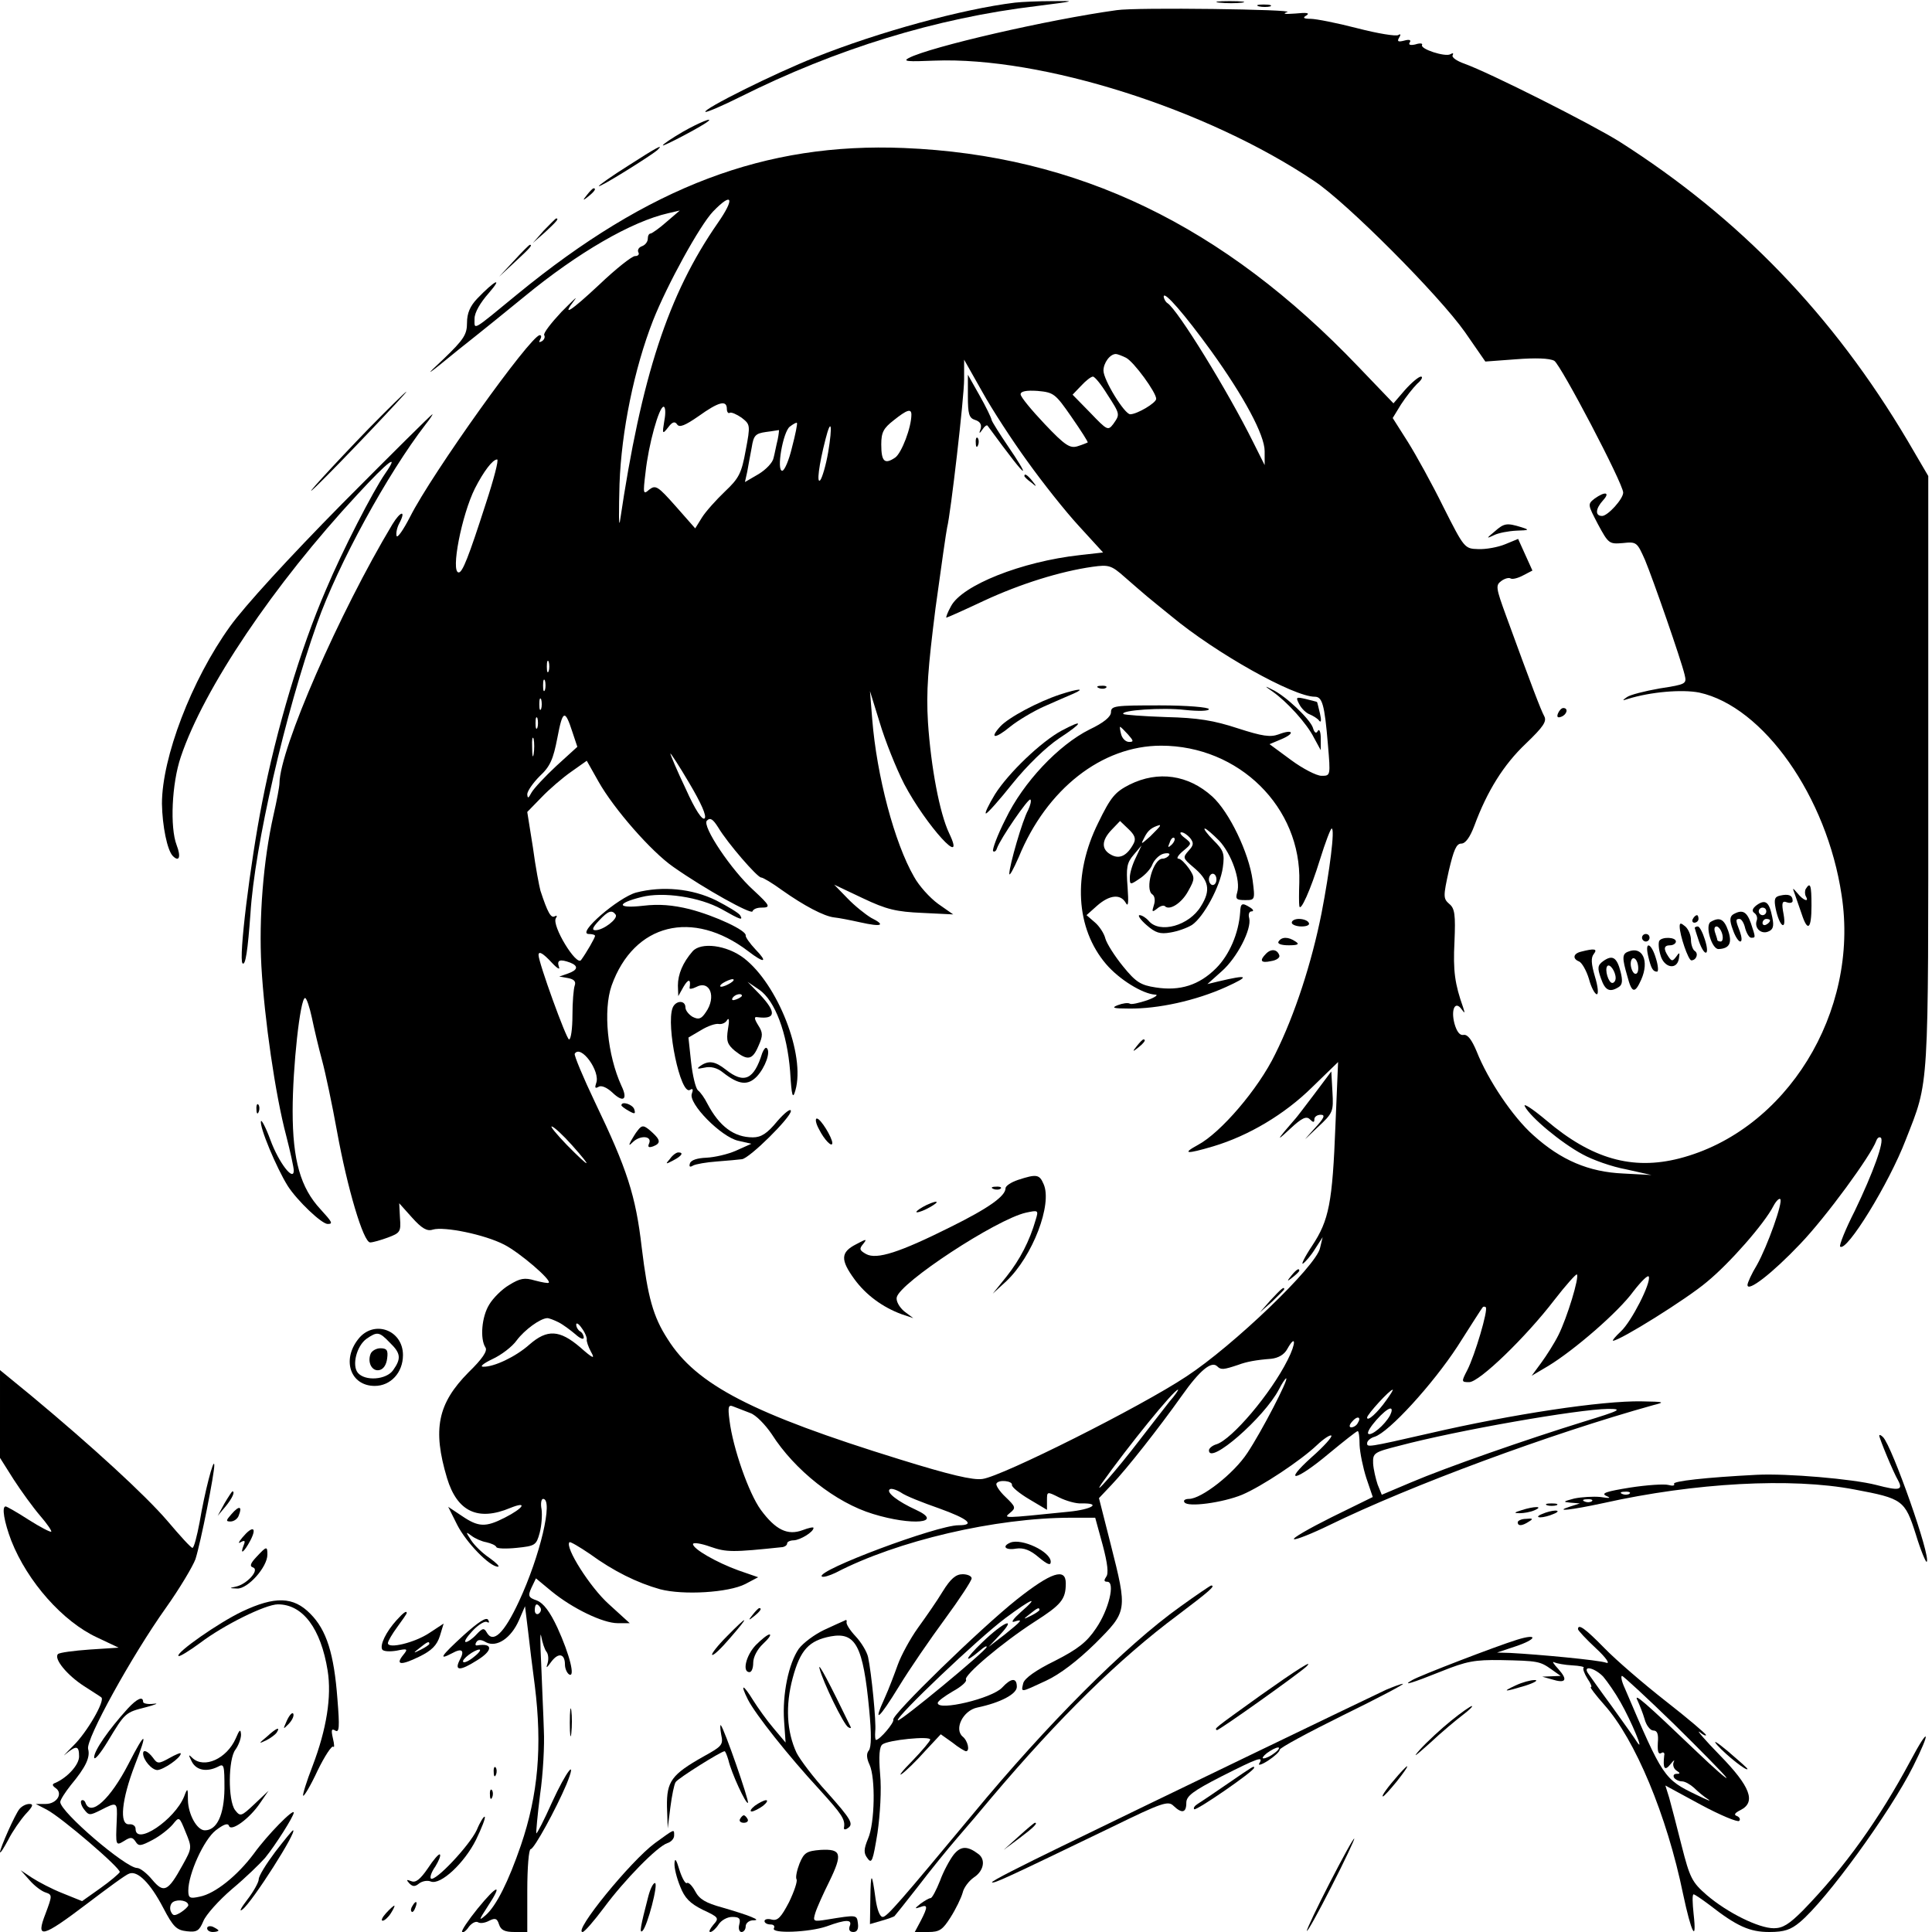 <?xml version="1.0" standalone="no"?>
<!DOCTYPE svg PUBLIC "-//W3C//DTD SVG 20010904//EN"
 "http://www.w3.org/TR/2001/REC-SVG-20010904/DTD/svg10.dtd">
<svg version="1.0" xmlns="http://www.w3.org/2000/svg"
 width="513pt" height="513pt" viewBox="0 0 513 513"
 preserveAspectRatio="xMidYMid meet">
<g transform="translate(0,513) scale(0.1,-0.1)"
fill="#000000" stroke="none">
<path d="M2695 5123 c-140 -17 -362 -78 -530 -145 -109 -43 -299 -138 -292
-145 3 -2 45 16 93 40 254 127 519 209 787 241 103 13 107 14 42 13 -38 0 -83
-2 -100 -4z"/>
<path d="M3238 5123 c18 -2 45 -2 60 0 15 2 0 4 -33 4 -33 0 -45 -2 -27 -4z"/>
<path d="M3343 5113 c9 -2 23 -2 30 0 6 3 -1 5 -18 5 -16 0 -22 -2 -12 -5z"/>
<path d="M2965 5103 c-181 -25 -494 -97 -552 -127 -17 -9 -3 -10 68 -7 285 11
724 -128 1009 -320 86 -57 331 -303 400 -401 l54 -78 81 6 c51 4 89 3 102 -4
17 -10 183 -326 183 -350 0 -17 -41 -62 -56 -62 -19 0 -18 19 3 42 19 21 5 24
-23 4 -19 -15 -18 -16 9 -68 28 -52 30 -53 66 -50 37 4 38 2 59 -45 22 -53 95
-263 105 -304 6 -25 5 -26 -66 -37 -40 -7 -79 -17 -87 -23 -13 -9 -13 -10 2
-5 61 19 144 26 190 17 170 -37 339 -276 378 -538 48 -311 -147 -626 -431
-699 -125 -32 -233 -1 -353 101 -37 31 -63 48 -57 37 15 -29 97 -97 153 -127
27 -15 78 -33 116 -40 l67 -15 -75 4 c-91 4 -165 35 -239 102 -54 48 -120 146
-150 222 -13 31 -24 46 -35 44 -10 -2 -18 9 -24 30 -10 38 2 62 19 38 9 -12 9
-11 4 5 -22 62 -27 97 -23 174 3 72 1 89 -14 101 -16 14 -16 20 -1 88 13 55
20 72 33 72 11 0 23 16 35 48 34 92 78 162 136 217 48 46 57 60 49 74 -9 17
-31 74 -101 266 -27 74 -28 81 -13 92 9 7 21 10 25 7 5 -3 20 1 33 8 l25 13
-19 42 -19 42 -34 -14 c-19 -8 -52 -14 -72 -13 -36 1 -37 2 -92 111 -30 61
-73 139 -95 174 l-40 63 22 36 c13 20 32 44 43 55 12 10 16 19 10 19 -6 0 -25
-16 -42 -35 l-31 -36 -93 97 c-359 376 -745 562 -1207 581 -368 15 -677 -102
-1026 -388 -123 -101 -114 -96 -114 -65 0 16 15 42 38 68 39 45 16 34 -31 -15
-19 -20 -27 -39 -27 -64 0 -31 -8 -44 -62 -96 -55 -51 -49 -48 40 25 57 45
136 109 175 141 141 116 284 199 382 221 l30 7 -35 -30 c-19 -17 -38 -30 -42
-31 -5 0 -8 -6 -8 -14 0 -8 -7 -17 -16 -20 -8 -3 -12 -10 -9 -16 3 -5 0 -10
-9 -10 -8 0 -51 -34 -95 -76 -76 -71 -102 -88 -65 -40 9 12 -6 -3 -35 -32 -28
-30 -49 -57 -46 -62 3 -5 0 -12 -6 -16 -8 -4 -9 -3 -5 4 4 7 4 12 -1 12 -25
-2 -286 -367 -344 -482 -18 -35 -34 -58 -36 -51 -2 7 1 22 7 33 19 36 4 34
-18 -2 -141 -235 -299 -596 -300 -688 0 -8 -7 -46 -16 -85 -27 -120 -39 -273
-32 -400 8 -141 37 -342 66 -451 11 -43 20 -84 20 -92 0 -31 -40 21 -62 81
-12 33 -24 55 -25 50 -5 -14 41 -124 71 -172 25 -39 90 -101 106 -101 15 0 12
5 -19 39 -53 57 -74 130 -74 261 0 116 20 300 33 300 4 0 12 -24 18 -52 6 -29
18 -80 27 -113 9 -33 27 -118 40 -190 27 -149 70 -295 88 -294 7 0 28 6 47 13
32 12 35 15 32 52 l-2 39 34 -38 c26 -29 40 -37 55 -32 30 9 138 -13 190 -40
41 -21 126 -94 118 -101 -2 -2 -18 1 -37 6 -27 8 -39 6 -68 -12 -19 -11 -43
-35 -53 -52 -20 -32 -25 -91 -10 -114 6 -9 -8 -30 -45 -66 -82 -83 -96 -151
-57 -281 27 -89 82 -115 168 -79 47 19 36 0 -15 -26 -51 -26 -70 -25 -114 5
l-36 24 24 -48 c24 -47 86 -111 108 -111 6 0 -4 10 -22 23 -18 12 -40 33 -49
47 -15 23 -15 24 1 12 9 -7 27 -15 39 -17 13 -3 25 -8 27 -13 1 -4 25 -5 54
-2 49 5 52 7 61 40 5 19 7 47 5 62 -3 15 -1 28 4 28 28 0 -8 -152 -64 -272
-40 -86 -69 -113 -86 -82 -7 12 -11 11 -27 -6 -10 -11 -23 -20 -28 -20 -6 0 2
13 18 30 15 16 33 27 38 23 6 -3 7 -1 3 6 -5 8 -26 -6 -65 -41 -60 -55 -69
-68 -31 -48 27 15 35 8 20 -19 -14 -28 2 -28 46 0 43 26 44 47 1 40 -5 -1 -6
3 -2 9 4 7 13 7 26 -1 28 -14 66 11 87 59 l16 37 8 -65 c4 -36 12 -101 18
-146 20 -161 9 -289 -37 -424 -33 -96 -65 -160 -93 -185 -20 -17 -19 -14 5 23
41 62 26 59 -27 -6 -25 -31 -44 -59 -41 -62 2 -3 11 3 18 14 8 10 18 15 24 12
6 -4 19 -2 30 4 16 8 21 6 26 -10 5 -15 15 -20 41 -20 l34 0 0 110 c0 61 4
110 9 110 9 0 67 106 95 172 30 74 0 36 -38 -47 -21 -47 -40 -84 -42 -83 -1 2
3 48 10 103 8 55 12 132 10 170 -1 39 -5 117 -7 175 -3 58 -3 92 0 75 3 -16 9
-35 14 -41 5 -6 6 -20 3 -30 -5 -15 -3 -14 10 4 19 25 36 21 36 -8 0 -10 5
-22 11 -26 17 -10 2 52 -31 124 -20 43 -37 65 -54 72 -23 8 -25 12 -15 34 l12
25 41 -34 c56 -46 137 -85 176 -85 l32 0 -56 51 c-49 44 -117 151 -104 164 2
2 26 -12 54 -31 63 -46 126 -77 187 -94 61 -16 181 -9 226 14 l34 18 -52 18
c-58 21 -121 57 -121 70 0 5 21 2 46 -7 43 -15 59 -15 192 -1 6 1 12 5 12 10
0 4 8 8 18 8 17 1 52 22 52 33 0 3 -13 0 -29 -6 -40 -15 -72 1 -111 54 -32 44
-74 164 -83 237 -5 38 -3 43 11 37 10 -4 29 -11 44 -17 15 -5 40 -31 57 -56
61 -96 170 -182 269 -212 104 -32 190 -24 114 11 -48 22 -79 46 -70 54 3 4 17
0 30 -8 12 -9 58 -27 101 -42 78 -28 98 -45 52 -45 -57 0 -378 -120 -363 -136
4 -3 20 2 37 10 163 85 425 146 625 146 l64 0 20 -73 c13 -49 16 -76 9 -84 -6
-9 -6 -13 3 -13 22 0 4 -75 -30 -124 -24 -36 -48 -55 -109 -86 -51 -25 -80
-46 -84 -59 -6 -26 -9 -26 60 6 37 17 84 53 131 99 86 86 86 86 41 264 l-31
122 34 36 c40 42 125 150 186 236 48 68 79 93 94 78 10 -10 17 -9 56 4 21 8
47 13 87 16 19 2 35 11 43 26 23 41 24 16 1 -29 -45 -90 -148 -211 -189 -224
-11 -3 -20 -11 -20 -16 0 -41 147 87 186 162 8 16 17 29 19 29 8 0 -65 -141
-103 -198 -36 -55 -122 -122 -155 -122 -10 0 -16 -4 -12 -9 8 -14 102 -1 153
20 52 22 156 91 199 132 18 17 35 28 38 25 3 -3 -20 -29 -52 -57 -80 -72 -42
-64 45 9 40 33 74 60 77 60 3 0 5 -17 5 -37 1 -21 9 -60 18 -88 l17 -50 -110
-54 c-60 -30 -105 -56 -99 -58 5 -2 48 15 93 37 217 106 588 243 861 319 32 8
30 9 -31 10 -105 2 -344 -34 -564 -85 -166 -38 -165 -37 -165 -26 0 6 9 14 20
17 38 12 154 139 220 240 35 55 65 102 67 104 2 2 5 2 8 0 7 -7 -29 -128 -49
-167 -16 -31 -16 -32 5 -32 27 0 151 120 226 218 31 40 58 70 60 68 7 -7 -26
-115 -49 -161 -11 -22 -32 -55 -46 -74 l-25 -34 44 26 c69 42 186 143 226 198
21 27 39 45 41 39 6 -17 -46 -119 -74 -145 -15 -14 -24 -25 -21 -25 18 0 196
111 249 156 61 50 153 155 177 202 7 13 15 21 18 18 8 -7 -34 -125 -62 -175
-14 -23 -25 -47 -25 -53 0 -20 66 31 140 109 69 72 188 235 202 274 3 8 8 11
12 8 10 -9 -20 -92 -69 -194 -25 -49 -42 -92 -39 -95 17 -16 130 168 174 283
63 161 60 119 60 977 l0 786 -55 94 c-198 334 -446 591 -765 794 -77 48 -345
183 -412 207 -20 7 -34 17 -31 22 3 6 1 7 -6 3 -13 -8 -82 14 -75 25 2 4 -6 5
-18 1 -13 -3 -19 -1 -15 5 5 7 -1 9 -15 5 -16 -4 -19 -2 -13 8 5 8 4 11 -2 7
-6 -4 -55 4 -109 18 -54 14 -110 25 -124 25 -19 0 -22 3 -11 9 10 7 0 8 -30 5
-28 -2 -35 -1 -21 4 25 7 -401 13 -453 5z m-1059 -565 c-132 -190 -203 -408
-260 -793 -3 -16 -3 29 -1 100 5 140 39 306 89 434 38 96 124 252 159 289 52
54 59 36 13 -30z m1310 -340 c87 -121 142 -223 142 -266 l0 -37 -30 60 c-68
137 -201 353 -228 370 -5 3 -10 12 -10 18 1 15 55 -47 126 -145z m-226 -18
c21 -11 80 -92 80 -109 0 -11 -51 -41 -69 -41 -15 0 -71 91 -71 116 0 20 17
44 33 44 4 0 17 -5 27 -10z m-262 -275 c40 -56 101 -133 137 -172 l64 -70 -62
-7 c-154 -17 -313 -80 -342 -136 -9 -16 -14 -30 -12 -30 2 0 47 20 100 45 97
45 203 78 288 90 43 6 50 4 85 -27 22 -19 48 -42 59 -51 11 -9 40 -33 65 -53
119 -99 325 -214 381 -214 20 0 26 -20 35 -127 7 -83 7 -83 -17 -83 -13 0 -50
19 -81 42 l-57 42 31 13 c38 16 32 28 -7 13 -22 -8 -43 -5 -108 16 -64 21
-106 28 -191 30 -60 2 -111 6 -113 8 -10 10 104 18 163 11 37 -4 64 -3 64 2 0
5 -58 10 -130 10 -119 0 -130 -1 -130 -18 0 -12 -19 -28 -57 -46 -82 -41 -176
-140 -223 -238 -22 -43 -36 -82 -33 -85 3 -3 8 0 10 7 9 26 84 135 89 130 3
-3 0 -15 -6 -28 -15 -26 -50 -148 -50 -169 0 -8 11 12 25 44 74 181 221 296
378 296 207 0 373 -164 367 -363 -1 -28 -1 -56 0 -62 2 -20 30 42 55 123 14
45 28 82 31 82 9 0 -5 -111 -27 -225 -26 -131 -71 -270 -123 -374 -45 -93
-145 -209 -205 -241 -44 -24 -31 -25 40 -4 94 28 190 85 263 157 l69 67 -7
-167 c-8 -207 -17 -253 -62 -321 -20 -30 -30 -51 -24 -47 6 4 21 21 32 39 l20
31 -7 -29 c-10 -48 -231 -260 -355 -341 -122 -81 -489 -265 -541 -272 -25 -4
-88 11 -220 52 -391 121 -540 198 -616 319 -39 60 -53 112 -69 243 -16 139
-39 209 -124 386 -32 67 -56 125 -54 129 16 26 69 -47 57 -78 -4 -12 -3 -15 6
-10 7 5 22 -1 37 -15 29 -28 42 -19 24 18 -37 81 -49 200 -26 266 59 165 215
204 363 91 43 -33 53 -30 19 5 -15 16 -27 33 -26 37 3 13 -80 52 -149 70 -45
11 -81 14 -123 9 -70 -8 -73 6 -5 23 58 15 155 0 213 -32 51 -29 58 -31 49
-16 -4 6 -32 23 -63 39 -65 32 -143 39 -213 21 -47 -13 -159 -109 -126 -110 9
0 17 -2 17 -5 0 -5 -23 -45 -37 -64 -12 -18 -79 92 -67 111 4 6 3 8 -3 5 -10
-6 -19 10 -38 68 -3 11 -13 62 -20 115 l-15 94 38 39 c20 21 56 52 79 68 l41
29 31 -55 c41 -73 141 -187 199 -227 84 -59 207 -127 210 -118 2 6 12 10 23
10 27 0 24 5 -20 46 -58 52 -138 171 -124 185 9 9 16 4 30 -18 25 -42 104
-133 114 -133 5 0 30 -15 56 -34 58 -41 111 -69 138 -72 11 -1 42 -7 69 -13
58 -13 69 -8 29 12 -15 9 -44 32 -63 52 l-35 36 76 -36 c63 -30 89 -36 158
-39 l82 -4 -40 28 c-22 16 -51 48 -64 72 -52 90 -99 268 -111 418 l-6 75 26
-84 c14 -47 43 -120 65 -163 58 -110 167 -230 119 -130 -25 53 -48 174 -56
294 -5 82 0 144 20 303 15 110 29 207 31 215 9 34 45 344 45 393 l0 52 48 -85
c26 -47 80 -130 120 -185z m212 178 c35 -54 34 -53 16 -79 -14 -18 -16 -17
-61 30 l-47 48 23 24 c12 13 26 24 31 24 5 0 22 -21 38 -47z m-95 -60 c25 -36
45 -67 43 -68 -2 -1 -14 -6 -27 -10 -20 -6 -33 2 -87 59 -35 37 -64 72 -64 79
0 8 15 11 45 9 43 -4 47 -7 90 -69z m-915 21 c0 -8 4 -13 8 -10 4 2 18 -4 31
-13 23 -18 24 -19 11 -87 -11 -61 -18 -74 -55 -109 -23 -22 -51 -53 -61 -69
l-18 -29 -52 59 c-47 53 -53 57 -70 44 -16 -14 -17 -12 -10 45 8 75 36 175 48
175 5 0 6 -17 2 -37 -6 -36 -5 -37 10 -18 11 15 18 17 24 8 6 -9 21 -3 57 22
53 38 75 44 75 19z m490 -15 c0 -34 -26 -102 -43 -114 -28 -19 -37 -11 -37 35
0 32 6 43 33 64 35 28 47 32 47 15z m-317 -87 c-8 -34 -20 -62 -26 -62 -16 0
2 103 20 117 9 7 18 12 19 10 2 -1 -4 -31 -13 -65z m96 -13 c-6 -35 -16 -68
-21 -74 -10 -11 -4 39 14 109 15 59 19 37 7 -35z m-134 34 c-4 -16 -8 -38 -11
-49 -2 -12 -20 -31 -40 -43 l-36 -21 6 27 c3 16 8 45 12 65 5 32 10 37 38 41
17 2 32 5 34 5 1 1 0 -10 -3 -25z m-775 -170 c-46 -143 -62 -183 -72 -183 -22
0 8 153 43 223 23 45 47 77 59 77 5 0 -9 -53 -30 -117z m167 -445 c-3 -7 -5
-2 -5 12 0 14 2 19 5 13 2 -7 2 -19 0 -25z m-10 -50 c-3 -7 -5 -2 -5 12 0 14
2 19 5 13 2 -7 2 -19 0 -25z m-10 -50 c-3 -7 -5 -2 -5 12 0 14 2 19 5 13 2 -7
2 -19 0 -25z m83 -62 l13 -39 -56 -51 c-30 -28 -60 -60 -66 -71 -8 -15 -10
-16 -11 -4 0 8 15 30 33 48 28 26 36 45 47 102 14 74 20 77 40 15z m-93 12
c-3 -7 -5 -2 -5 12 0 14 2 19 5 13 2 -7 2 -19 0 -25z m1568 -18 c15 -17 16
-20 3 -20 -9 0 -18 9 -21 20 -3 11 -4 20 -3 20 2 0 11 -9 21 -20z m-1578 -52
c-2 -13 -4 -5 -4 17 -1 22 1 32 4 23 2 -10 2 -28 0 -40z m454 -171 c-6 -6 -25
22 -50 78 -23 48 -41 91 -41 94 0 3 23 -32 50 -78 32 -54 47 -88 41 -94z
m-236 -256 c6 -11 -33 -41 -54 -41 -10 0 -8 7 9 25 25 27 35 30 45 16z m-169
-128 c14 -15 22 -19 18 -10 -6 18 3 21 30 11 23 -9 20 -20 -6 -29 l-23 -8 23
-4 c16 -3 22 -9 18 -20 -3 -8 -6 -44 -6 -79 0 -35 -4 -64 -9 -64 -7 0 -81 204
-81 224 0 12 12 5 36 -21z m53 -484 c57 -64 49 -63 -14 1 -27 28 -45 50 -40
49 6 -1 30 -23 54 -50z m-36 -470 c12 -6 32 -21 45 -32 12 -11 22 -15 22 -9 0
6 -4 14 -10 17 -5 3 -10 11 -10 18 0 6 7 2 15 -10 9 -12 14 -26 13 -30 -1 -4
4 -19 11 -32 12 -21 6 -19 -29 12 -54 46 -87 48 -134 7 -37 -33 -95 -60 -123
-59 -10 0 1 9 24 20 24 11 53 33 65 50 21 28 62 58 81 59 5 0 18 -5 30 -11z
m1622 -211 c-14 -18 -50 -64 -80 -103 -58 -76 -129 -157 -99 -113 68 96 191
248 202 248 2 0 -8 -15 -23 -32z m576 4 c-23 -33 -51 -58 -51 -46 0 8 60 74
68 74 2 0 -6 -13 -17 -28z m10 -40 c-14 -26 -50 -56 -58 -49 -7 8 45 67 59 67
5 0 4 -8 -1 -18z m514 -17 c-152 -47 -364 -121 -458 -161 l-78 -33 -11 27 c-5
15 -11 40 -12 56 -1 28 2 30 69 47 154 41 475 97 555 98 40 0 33 -4 -65 -34z
m-600 -4 c-3 -6 -11 -11 -17 -11 -6 0 -6 6 2 15 14 17 26 13 15 -4z m-918
-164 c-1 -5 19 -22 46 -38 l47 -28 0 25 c0 24 0 24 32 8 18 -9 45 -17 60 -16
54 1 27 -16 -34 -22 -177 -18 -174 -18 -156 -3 16 13 15 16 -12 42 -16 15 -27
32 -24 36 6 11 43 7 41 -4z m-1252 -326 c3 -5 1 -12 -5 -16 -5 -3 -10 1 -10 9
0 18 6 21 15 7z m-176 -130 c-13 -11 -26 -17 -29 -14 -6 6 30 33 43 33 5 0 -1
-9 -14 -19z"/>
<path d="M2570 4078 c0 -47 3 -58 19 -63 13 -4 18 -12 15 -23 -5 -14 -4 -15 5
-2 5 8 11 12 13 10 63 -86 90 -120 94 -120 3 0 -14 28 -38 63 -23 34 -44 67
-45 72 -1 6 -15 35 -32 65 l-31 55 0 -57z"/>
<path d="M2591 3954 c0 -11 3 -14 6 -6 3 7 2 16 -1 19 -3 4 -6 -2 -5 -13z"/>
<path d="M2720 3866 c0 -2 8 -10 18 -17 15 -13 16 -12 3 4 -13 16 -21 21 -21
13z"/>
<path d="M2918 3303 c7 -3 16 -2 19 1 4 3 -2 6 -13 5 -11 0 -14 -3 -6 -6z"/>
<path d="M3380 3293 c38 -27 90 -84 109 -122 l18 -33 0 31 c0 18 -4 27 -8 20
-4 -8 -9 -5 -13 9 -8 23 -73 85 -108 101 -21 11 -21 10 2 -6z"/>
<path d="M2815 3286 c-58 -19 -137 -61 -159 -85 -30 -33 -14 -34 27 0 20 16
60 40 89 53 29 13 64 28 78 34 34 15 14 14 -35 -2z"/>
<path d="M3450 3260 c6 -12 19 -24 28 -27 9 -4 21 -11 25 -17 5 -6 6 2 2 19
-4 16 -7 30 -8 31 -1 1 -15 4 -30 8 -26 6 -27 5 -17 -14z"/>
<path d="M2819 3190 c-54 -29 -141 -112 -177 -169 -17 -28 -28 -51 -24 -51 4
0 36 36 71 80 38 47 88 96 124 120 64 42 66 52 6 20z"/>
<path d="M3000 3047 c-39 -20 -50 -32 -84 -102 -68 -137 -60 -280 21 -375 35
-41 97 -79 130 -81 10 0 1 -7 -21 -15 -21 -7 -42 -12 -46 -9 -5 3 -19 1 -32
-4 -18 -7 -12 -9 30 -9 77 -1 177 21 257 57 66 30 60 34 -20 15 l-29 -7 38 34
c41 36 80 112 73 141 -3 10 0 18 6 18 7 0 5 5 -3 10 -22 14 -26 12 -27 -12 -4
-57 -29 -114 -64 -149 -45 -45 -96 -61 -160 -51 -40 6 -53 14 -87 56 -22 27
-43 60 -47 74 -3 13 -16 33 -28 43 l-22 19 28 25 c33 29 62 32 76 8 7 -13 8 0
5 42 -4 51 -2 64 16 85 l21 25 -15 -32 c-9 -18 -16 -41 -16 -53 0 -20 1 -20
26 -3 14 9 30 26 34 38 5 12 18 25 29 28 12 3 19 1 15 -4 -3 -5 -11 -9 -17 -9
-25 0 -48 -82 -27 -95 6 -4 8 -16 4 -28 -6 -19 -5 -20 8 -10 8 7 17 10 21 7
12 -13 45 8 62 40 18 32 18 36 2 60 -10 14 -22 26 -28 26 -6 0 -1 9 12 20 24
20 24 20 5 35 -11 8 -15 15 -9 15 6 0 16 -7 23 -15 10 -13 10 -19 -4 -34 -16
-18 -15 -20 12 -43 42 -35 48 -61 21 -104 -31 -52 -110 -74 -139 -39 -7 8 -18
15 -24 15 -6 0 2 -12 18 -26 24 -21 36 -25 64 -20 19 3 44 12 57 20 31 21 75
102 82 153 5 37 2 45 -25 72 -17 17 -27 31 -23 31 4 0 21 -15 38 -32 33 -35
58 -106 48 -138 -5 -17 -2 -20 21 -20 26 0 27 0 20 53 -10 73 -62 181 -107
222 -64 58 -144 69 -219 32z m10 -157 c-17 -32 -37 -42 -59 -30 -27 14 -27 38
1 67 l22 23 22 -21 c17 -16 21 -26 14 -39z m70 47 c0 -2 -12 -14 -26 -28 -25
-22 -26 -23 -15 -2 9 18 19 26 39 32 1 1 2 0 2 -2z m31 -50 c-10 -9 -11 -8 -5
6 3 10 9 15 12 12 3 -3 0 -11 -7 -18z m119 -92 c0 -8 -4 -15 -10 -15 -5 0 -10
7 -10 15 0 8 5 15 10 15 6 0 10 -7 10 -15z"/>
<path d="M3430 2680 c0 -5 12 -10 26 -10 14 0 23 4 19 10 -3 6 -15 10 -26 10
-10 0 -19 -4 -19 -10z"/>
<path d="M3395 2630 c-4 -6 7 -10 27 -10 25 0 29 3 18 10 -19 13 -37 13 -45 0z"/>
<path d="M1839 2604 c-26 -30 -39 -61 -39 -91 l1 -28 14 25 c13 22 20 21 16
-3 -1 -4 7 -3 17 2 37 20 55 -26 26 -67 -12 -18 -19 -20 -35 -12 -10 6 -19 17
-19 25 0 20 -26 19 -34 -1 -18 -47 21 -233 46 -218 8 5 9 1 5 -10 -10 -26 78
-115 123 -125 l35 -8 -40 -18 c-22 -10 -58 -18 -79 -19 -24 -1 -41 -6 -44 -15
-3 -9 0 -11 8 -6 7 4 36 9 64 11 28 2 58 5 66 6 20 2 130 111 130 128 0 8 -16
-4 -36 -27 -27 -33 -43 -43 -65 -43 -50 0 -89 29 -121 90 -7 14 -18 30 -25 35
-6 6 -14 39 -18 75 l-7 65 34 20 c18 11 39 18 47 16 8 -1 18 3 22 11 5 7 6 -3
2 -24 -5 -32 -2 -41 18 -58 34 -27 47 -25 63 13 12 27 12 35 -1 55 -11 18 -11
23 -1 21 48 -6 50 13 6 60 l-33 34 31 -21 c42 -29 74 -115 82 -217 4 -67 7
-75 14 -50 27 94 -47 282 -137 351 -46 35 -114 43 -136 18z m101 -84 c-8 -5
-19 -10 -25 -10 -5 0 -3 5 5 10 8 5 20 10 25 10 6 0 3 -5 -5 -10z m30 -34 c0
-2 -7 -7 -16 -10 -8 -3 -12 -2 -9 4 6 10 25 14 25 6z"/>
<path d="M3362 2598 c-19 -19 -14 -26 13 -20 14 2 24 9 22 15 -5 16 -21 19
-35 5z"/>
<path d="M3019 2353 c-13 -16 -12 -17 4 -4 16 13 21 21 13 21 -2 0 -10 -8 -17
-17z"/>
<path d="M2024 2334 c-22 -71 -48 -83 -97 -44 -28 22 -45 25 -67 10 -11 -8 -9
-9 10 -5 17 4 34 0 50 -13 42 -33 66 -35 90 -10 22 24 37 65 26 75 -3 3 -8 -3
-12 -13z"/>
<path d="M3490 2225 c-25 -33 -47 -62 -50 -65 -3 -3 -16 -19 -30 -35 -19 -23
-15 -21 16 8 31 29 43 34 52 25 9 -9 12 -9 12 0 0 7 8 12 17 12 13 0 9 -9 -17
-37 -33 -37 -33 -36 8 3 42 39 43 42 40 95 l-3 54 -45 -60z"/>
<path d="M1650 2195 c0 -2 9 -9 20 -15 16 -9 18 -8 14 5 -5 13 -34 22 -34 10z"/>
<path d="M2175 2131 c14 -28 35 -49 35 -36 0 14 -31 65 -41 65 -5 0 -3 -13 6
-29z"/>
<path d="M1693 2128 c-6 -7 -13 -20 -18 -28 -6 -12 -5 -13 6 -2 19 18 50 16
43 -3 -5 -11 -2 -13 10 -9 21 8 20 17 -2 37 -22 20 -27 21 -39 5z"/>
<path d="M1779 2053 c-13 -15 -12 -15 9 -4 23 12 28 21 13 21 -5 0 -15 -7 -22
-17z"/>
<path d="M2703 1997 c-18 -6 -33 -16 -33 -22 0 -21 -45 -53 -146 -103 -136
-68 -196 -87 -224 -72 -18 10 -19 14 -8 27 11 14 9 14 -19 -1 -41 -21 -42 -41
-4 -93 30 -41 74 -74 126 -93 l30 -10 -24 18 c-13 11 -22 27 -20 37 8 39 264
207 343 225 33 7 34 7 26 -19 -16 -56 -42 -106 -77 -150 l-37 -46 36 33 c70
66 123 205 99 258 -11 26 -19 27 -68 11z"/>
<path d="M2638 1973 c7 -3 16 -2 19 1 4 3 -2 6 -13 5 -11 0 -14 -3 -6 -6z"/>
<path d="M2450 1925 c-14 -8 -20 -14 -15 -14 6 0 21 6 35 14 14 8 21 14 15 14
-5 0 -21 -6 -35 -14z"/>
<path d="M3429 1743 c-13 -16 -12 -17 4 -4 9 7 17 15 17 17 0 8 -8 3 -21 -13z"/>
<path d="M3374 1678 l-29 -33 33 29 c17 17 32 31 32 33 0 8 -8 1 -36 -29z"/>
<path d="M1813 4780 c-29 -17 -53 -33 -53 -36 0 -4 103 50 119 63 18 14 -24
-3 -66 -27z"/>
<path d="M1668 4690 c-43 -27 -78 -52 -78 -54 0 -6 136 79 155 95 21 20 -4 6
-77 -41z"/>
<path d="M1559 4613 c-13 -16 -12 -17 4 -4 16 13 21 21 13 21 -2 0 -10 -8 -17
-17z"/>
<path d="M1444 4518 l-29 -33 33 29 c30 28 37 36 29 36 -2 0 -16 -15 -33 -32z"/>
<path d="M1365 4438 l-40 -43 43 40 c39 36 47 45 39 45 -2 0 -21 -19 -42 -42z"/>
<path d="M980 3993 c-91 -94 -193 -205 -139 -153 56 54 242 250 238 250 -2 0
-47 -44 -99 -97z"/>
<path d="M909 3793 c-143 -145 -260 -273 -298 -326 -103 -143 -181 -349 -181
-471 1 -59 14 -124 29 -139 17 -17 22 -2 10 29 -18 47 -13 163 11 234 61 182
247 458 469 697 83 90 113 112 74 56 -33 -48 -113 -203 -158 -310 -67 -155
-131 -369 -169 -564 -32 -163 -63 -416 -52 -427 8 -7 14 36 21 132 11 179 92
532 177 771 56 158 187 397 288 528 12 15 20 27 18 27 -2 0 -110 -107 -239
-237z"/>
<path d="M3969 3719 c-23 -19 -23 -20 -2 -10 12 6 39 11 60 12 34 1 35 2 13 9
-39 12 -46 11 -71 -11z"/>
<path d="M4137 3236 c-4 -10 -1 -13 9 -9 15 6 19 23 5 23 -5 0 -11 -7 -14 -14z"/>
<path d="M4795 2770 c-3 -5 -3 -14 0 -20 10 -17 -7 -11 -22 8 -14 16 -14 16
-7 -3 4 -11 12 -35 18 -52 16 -49 26 -40 26 22 0 55 -3 64 -15 45z"/>
<path d="M4727 2752 c-15 -3 -17 -10 -12 -35 10 -48 29 -61 21 -15 -6 31 -4
37 9 32 8 -3 15 -1 15 4 0 15 -11 19 -33 14z"/>
<path d="M4665 2727 c-12 -9 -14 -16 -7 -21 6 -4 9 -12 7 -19 -8 -20 10 -38
29 -31 14 5 17 14 12 38 -8 41 -18 49 -41 33z m25 -17 c0 -5 -4 -10 -10 -10
-5 0 -10 5 -10 10 0 6 5 10 10 10 6 0 10 -4 10 -10z m10 -24 c0 -3 -4 -8 -10
-11 -5 -3 -10 -1 -10 4 0 6 5 11 10 11 6 0 10 -2 10 -4z"/>
<path d="M4602 2702 c-9 -6 -10 -16 -1 -40 6 -18 15 -32 20 -32 5 0 4 12 -1
26 -12 31 -12 34 -1 34 5 0 12 -11 15 -25 4 -14 11 -25 16 -25 12 0 12 0 -1
39 -11 31 -23 37 -47 23z"/>
<path d="M4495 2690 c-3 -5 -1 -10 4 -10 6 0 11 5 11 10 0 6 -2 10 -4 10 -3 0
-8 -4 -11 -10z"/>
<path d="M4542 2682 c-15 -10 3 -72 21 -72 29 1 37 16 26 48 -11 32 -23 38
-47 24z m31 -32 c3 -11 1 -20 -4 -20 -5 0 -9 2 -9 4 0 2 -3 11 -6 20 -3 9 -2
16 4 16 5 0 12 -9 15 -20z"/>
<path d="M4460 2670 c0 -23 23 -90 31 -90 13 0 20 18 9 25 -5 3 -10 17 -10 29
0 13 -7 29 -15 36 -12 10 -15 10 -15 0z"/>
<path d="M4500 2666 c0 -1 5 -17 11 -35 15 -43 30 -40 16 4 -6 19 -14 35 -19
35 -4 0 -8 -2 -8 -4z"/>
<path d="M4360 2640 c0 -5 5 -10 10 -10 6 0 10 5 10 10 0 6 -4 10 -10 10 -5 0
-10 -4 -10 -10z"/>
<path d="M4406 2632 c-3 -5 -2 -22 3 -38 9 -34 44 -41 49 -9 3 17 1 17 -7 5
-10 -13 -12 -13 -21 0 -14 21 -12 30 5 30 8 0 15 5 15 10 0 12 -37 13 -44 2z"/>
<path d="M4376 2593 c8 -35 13 -43 24 -43 4 0 3 16 -3 35 -12 41 -30 48 -21 8z"/>
<path d="M4198 2603 c-21 -5 -23 -19 -5 -26 7 -3 19 -23 26 -46 6 -23 16 -41
21 -41 5 0 3 21 -5 47 -10 34 -11 50 -3 60 11 14 1 15 -34 6z"/>
<path d="M4323 2603 c-16 -6 -16 -17 -2 -65 12 -46 20 -47 37 -9 22 50 3 90
-35 74z m27 -44 c0 -11 -4 -17 -10 -14 -5 3 -10 15 -10 26 0 11 5 17 10 14 6
-3 10 -15 10 -26z"/>
<path d="M4257 2578 c-15 -11 -16 -18 -6 -46 11 -32 23 -38 47 -23 10 6 11 17
5 41 -10 39 -22 45 -46 28z m33 -45 c0 -7 -4 -13 -9 -13 -10 0 -21 36 -13 45
7 7 22 -15 22 -32z"/>
<path d="M681 2184 c0 -11 3 -14 6 -6 3 7 2 16 -1 19 -3 4 -6 -2 -5 -13z"/>
<path d="M951 1574 c-44 -56 -20 -124 44 -124 42 0 75 35 75 82 0 67 -78 95
-119 42z m84 -9 c29 -28 31 -42 9 -73 -18 -26 -75 -30 -94 -7 -16 20 -3 71 23
90 29 20 34 19 62 -10z"/>
<path d="M984 1535 c-9 -23 4 -47 23 -43 11 2 19 14 21 31 3 22 -1 27 -18 27
-11 0 -23 -7 -26 -15z"/>
<path d="M0 1375 l0 -116 36 -57 c20 -31 52 -75 70 -96 19 -22 32 -41 30 -43
-2 -2 -29 12 -59 31 -31 20 -59 36 -62 36 -11 0 -4 -41 15 -91 43 -109 137
-215 228 -257 l57 -27 -77 -5 c-42 -3 -80 -8 -84 -12 -12 -12 24 -56 69 -85
23 -15 44 -28 46 -30 11 -8 -38 -93 -74 -128 -22 -22 -31 -32 -20 -22 28 23
35 22 35 -7 0 -22 -31 -56 -63 -70 -9 -3 -9 -7 1 -14 20 -14 3 -42 -27 -42
l-26 0 29 -15 c40 -21 197 -156 194 -166 -2 -4 -25 -24 -52 -43 l-48 -34 -52
21 c-28 11 -64 30 -81 41 l-30 20 24 -27 c13 -15 32 -29 42 -32 18 -6 18 -8 0
-56 -27 -69 -10 -65 110 26 54 41 104 78 112 80 22 9 56 -25 90 -90 27 -52 36
-60 63 -63 27 -3 33 1 44 27 7 17 41 55 76 85 36 30 75 68 88 83 27 33 76 110
76 120 0 12 -70 -59 -106 -109 -44 -59 -103 -106 -143 -114 -27 -6 -31 -4 -31
16 0 44 41 135 73 160 21 16 32 20 35 12 5 -17 55 19 83 61 l22 32 -37 -35
c-36 -34 -38 -34 -52 -16 -19 26 -18 135 1 160 8 11 15 29 15 40 -1 16 -4 14
-14 -10 -24 -54 -84 -81 -115 -52 -11 11 -11 9 -2 -9 12 -24 40 -29 70 -14 16
9 17 4 17 -59 -1 -69 -20 -110 -52 -110 -21 0 -44 42 -45 80 0 33 -1 34 -10
10 -25 -62 -129 -132 -129 -86 0 8 -8 13 -17 12 -27 -2 -20 66 15 157 36 92
29 93 -17 3 -48 -93 -100 -141 -114 -103 -2 6 -7 9 -11 6 -3 -3 0 -14 7 -23
13 -17 15 -17 45 -2 43 22 44 22 42 -27 -3 -68 -3 -69 20 -55 17 11 22 10 30
-2 8 -13 14 -12 46 5 19 10 43 29 53 41 17 21 17 21 34 -21 17 -41 17 -42 -8
-87 -39 -71 -50 -76 -81 -39 -14 17 -32 31 -40 31 -30 0 -203 148 -204 175 0
6 13 26 28 45 40 48 52 74 46 96 -7 25 117 249 206 374 37 52 72 111 79 130
14 44 51 230 50 250 -1 23 -26 -74 -39 -152 -7 -37 -15 -68 -19 -68 -4 0 -33
32 -66 71 -59 69 -201 199 -362 333 l-83 68 0 -117z m500 -1304 c0 -3 -9 -12
-20 -19 -17 -10 -21 -10 -27 4 -3 9 0 20 7 24 14 8 40 3 40 -9z"/>
<path d="M4990 1318 c0 -7 37 -97 50 -119 14 -26 3 -28 -58 -12 -62 16 -237
31 -317 27 -137 -7 -224 -17 -220 -24 3 -5 -4 -6 -15 -3 -11 3 -57 0 -102 -7
-62 -10 -78 -15 -63 -22 14 -6 10 -7 -15 -3 -19 2 -51 0 -70 -4 -30 -8 -31 -9
-10 -11 l25 -2 -25 -8 c-47 -15 0 -10 88 9 242 54 499 68 666 36 128 -24 134
-28 163 -119 13 -43 27 -76 29 -73 12 12 -92 307 -116 331 -6 6 -10 7 -10 4z
m-663 -154 c-3 -3 -12 -4 -19 -1 -8 3 -5 6 6 6 11 1 17 -2 13 -5z m-100 -20
c-3 -3 -12 -4 -19 -1 -8 3 -5 6 6 6 11 1 17 -2 13 -5z"/>
<path d="M596 1138 l-18 -33 21 25 c18 22 26 40 18 40 -1 0 -11 -15 -21 -32z"/>
<path d="M4108 1133 c6 -2 18 -2 25 0 6 3 1 5 -13 5 -14 0 -19 -2 -12 -5z"/>
<path d="M615 1110 c-15 -17 -16 -20 -3 -20 9 0 19 7 22 16 10 25 1 27 -19 4z"/>
<path d="M4040 1120 c-20 -6 -21 -8 -5 -8 11 0 29 3 40 8 25 11 -1 11 -35 0z"/>
<path d="M4095 1110 c-13 -5 -14 -9 -5 -9 8 0 24 4 35 9 13 5 14 9 5 9 -8 0
-24 -4 -35 -9z"/>
<path d="M4030 1088 c0 -11 12 -10 30 2 12 7 10 9 -8 7 -12 0 -22 -5 -22 -9z"/>
<path d="M644 1048 c-10 -12 -13 -18 -5 -13 11 6 13 4 8 -8 -11 -28 1 -19 18
13 18 35 6 40 -21 8z"/>
<path d="M2683 1034 c-24 -10 -13 -21 15 -16 20 3 38 -4 60 -23 23 -19 32 -23
32 -12 0 27 -77 63 -107 51z"/>
<path d="M681 996 c-16 -17 -19 -25 -9 -28 18 -7 -17 -45 -46 -51 -18 -4 -18
-4 4 -5 28 -1 80 57 80 90 0 23 -2 23 -29 -6z"/>
<path d="M2503 904 c-15 -25 -45 -68 -66 -97 -20 -28 -44 -72 -53 -97 -9 -25
-24 -65 -35 -89 -32 -70 -16 -57 38 31 28 46 83 126 122 179 39 53 71 102 71
108 0 6 -11 11 -24 11 -18 0 -32 -12 -53 -46z"/>
<path d="M2700 883 c-98 -78 -332 -306 -328 -319 3 -8 -36 -54 -46 -54 -2 0
-3 10 -2 23 3 24 -10 155 -19 197 -3 14 -18 39 -33 55 -15 16 -26 33 -24 38 1
5 -1 7 -5 4 -5 -2 -29 -13 -55 -25 -25 -12 -55 -34 -67 -50 -27 -39 -44 -121
-39 -192 l4 -57 -32 38 c-18 21 -42 55 -54 74 -27 44 -36 46 -14 2 20 -39 106
-148 191 -240 58 -64 68 -78 64 -100 -1 -5 3 -6 9 -2 18 11 11 23 -54 96 -36
39 -72 87 -81 105 -26 56 -30 125 -10 199 20 74 43 99 101 110 66 12 86 -25
102 -195 6 -62 6 -99 -1 -108 -7 -8 -6 -21 2 -38 16 -35 14 -155 -4 -196 -12
-29 -12 -39 -1 -53 11 -15 14 -5 26 68 7 49 11 115 7 156 -4 48 -2 73 6 79 15
12 127 23 127 13 0 -4 -21 -29 -47 -56 -27 -27 -39 -43 -28 -35 11 8 39 35 61
60 l42 45 31 -22 c16 -13 33 -23 36 -23 11 0 5 28 -9 39 -23 20 1 69 39 77 62
13 105 36 105 55 0 25 -15 24 -39 -2 -27 -29 -171 -63 -171 -41 0 5 18 18 40
31 22 12 38 26 35 31 -7 11 96 98 181 153 72 46 84 60 84 103 0 42 -39 29
-130 -43z m10 -34 c-19 -17 -27 -28 -17 -25 25 8 21 3 -25 -34 l-43 -33 29 31
c48 51 12 37 -46 -19 -47 -45 -51 -60 -5 -21 9 8 17 13 17 9 0 -9 -231 -200
-236 -195 -7 8 214 218 285 271 71 53 94 62 41 16z m50 6 c0 -2 -10 -9 -22
-15 -22 -11 -22 -10 -4 4 21 17 26 19 26 11z"/>
<path d="M3134 864 c-146 -104 -355 -314 -550 -550 -192 -231 -229 -274 -240
-274 -8 0 -15 20 -19 47 -10 74 -13 74 -14 1 l-1 -67 31 9 c18 5 33 11 34 12
2 2 30 37 62 78 32 42 79 100 105 130 26 30 67 78 90 106 182 215 339 369 496
486 82 62 101 78 88 78 -2 0 -39 -25 -82 -56z"/>
<path d="M643 851 c-63 -30 -177 -110 -169 -118 2 -3 28 13 58 35 62 47 173
102 206 102 66 0 114 -64 132 -176 11 -69 -3 -156 -40 -253 -16 -41 -27 -77
-25 -79 2 -3 20 27 38 66 19 39 38 68 42 64 3 -4 3 6 -1 22 -5 22 -4 27 6 21
11 -7 12 9 6 83 -9 121 -29 184 -72 227 -45 46 -94 47 -181 6z"/>
<path d="M1999 843 c-13 -16 -12 -17 4 -4 16 13 21 21 13 21 -2 0 -10 -8 -17
-17z"/>
<path d="M1053 828 c-28 -31 -45 -66 -38 -78 3 -5 20 -6 38 -3 29 6 31 5 18
-11 -22 -27 -7 -29 42 -5 33 16 47 30 55 55 l10 33 -38 -25 c-39 -26 -110 -43
-110 -27 0 5 11 24 25 43 14 19 25 35 25 37 0 7 -8 2 -27 -19z m87 -63 c0 -2
-10 -9 -22 -15 -22 -11 -22 -10 -4 4 21 17 26 19 26 11z"/>
<path d="M1930 785 c-24 -24 -42 -47 -39 -49 3 -3 24 17 47 44 54 62 50 64 -8
5z"/>
<path d="M4190 804 c0 -3 21 -26 48 -51 27 -25 38 -42 27 -38 -19 7 -179 22
-255 26 l-35 1 48 16 c58 19 63 36 5 18 -55 -17 -258 -95 -278 -107 -30 -17 0
-8 77 23 67 27 89 31 158 30 99 -2 104 -3 135 -25 l24 -17 -24 -1 -25 -1 25
-7 c38 -12 44 -2 18 27 -13 14 -18 22 -11 18 7 -3 28 -7 48 -8 19 -1 33 -4 30
-6 -3 -3 2 -16 10 -29 9 -13 13 -23 9 -23 -3 0 13 -21 36 -47 82 -92 166 -293
209 -502 22 -104 37 -133 28 -53 -3 28 -4 52 0 52 3 0 22 -13 42 -28 73 -57
107 -72 159 -72 40 0 57 6 81 26 70 58 240 292 301 414 48 96 43 109 -7 15
-83 -155 -174 -283 -286 -398 -36 -36 -53 -47 -77 -47 -40 0 -123 41 -178 88
-39 34 -45 45 -67 132 -13 52 -28 109 -33 127 l-10 32 94 -51 c52 -28 98 -47
102 -43 4 4 1 10 -6 13 -9 3 -6 8 10 16 41 21 26 62 -55 145 -40 41 -64 69
-54 62 9 -8 17 -11 17 -8 0 3 -48 44 -107 90 -60 47 -133 110 -163 141 -50 51
-70 66 -70 50z m67 -126 c11 -13 32 -43 46 -68 28 -49 65 -137 44 -106 -6 10
-37 53 -67 95 -31 42 -59 82 -64 89 -13 21 19 13 41 -10z m187 -125 c72 -71
135 -135 140 -143 5 -8 -31 23 -80 70 -135 129 -168 158 -156 135 5 -11 14
-33 19 -50 4 -16 15 -30 23 -30 11 0 14 -10 12 -33 -1 -22 1 -31 9 -27 5 4 10
1 8 -6 -4 -35 1 -43 17 -23 8 10 12 13 8 5 -3 -7 0 -17 7 -22 11 -7 11 -9 1
-9 -7 0 -10 -4 -7 -10 3 -5 13 -10 21 -10 8 0 22 -8 32 -17 10 -10 27 -24 38
-31 10 -7 -4 -1 -31 12 -87 42 -89 45 -191 284 -8 17 -11 32 -7 32 3 0 65 -57
137 -127z"/>
<path d="M2007 762 c-26 -27 -37 -72 -17 -72 6 0 10 11 10 25 0 15 11 36 26
50 15 14 23 25 17 25 -5 0 -21 -13 -36 -28z"/>
<path d="M2176 700 c9 -36 64 -149 76 -156 6 -4 9 -3 6 2 -55 114 -87 174 -82
154z"/>
<path d="M3348 629 c-128 -92 -123 -88 -117 -93 3 -3 218 150 238 169 21 21
-25 -8 -121 -76z"/>
<path d="M4025 655 c-39 -18 -31 -18 25 -1 25 8 36 15 25 15 -11 0 -33 -6 -50
-14z"/>
<path d="M3680 643 c-47 -22 -628 -302 -862 -416 -103 -50 -186 -92 -184 -95
5 -4 35 10 319 147 133 65 149 70 163 56 22 -21 34 -19 34 8 0 18 17 31 93 70
97 49 113 55 101 35 -5 -7 6 -4 23 7 17 11 31 24 31 29 0 5 76 46 169 92 92
45 164 83 158 83 -5 0 -26 -8 -45 -16z m-296 -168 c-10 -8 -23 -14 -29 -14 -5
0 -1 6 9 14 11 8 24 15 30 15 5 0 1 -7 -10 -15z"/>
<path d="M339 593 c-50 -55 -89 -111 -89 -129 0 -10 16 9 36 42 46 76 46 77
102 91 26 7 35 11 20 9 -16 -2 -28 1 -28 5 0 16 -16 9 -41 -18z"/>
<path d="M1513 555 c0 -33 2 -45 4 -27 2 18 2 45 0 60 -2 15 -4 0 -4 -33z"/>
<path d="M3853 561 c-26 -21 -64 -56 -83 -77 -21 -24 -12 -17 25 16 33 31 74
65 90 77 17 13 27 23 23 23 -3 0 -28 -17 -55 -39z"/>
<path d="M762 562 c-11 -25 -11 -25 4 -10 9 9 15 21 13 27 -2 6 -10 -2 -17
-17z"/>
<path d="M1915 524 c6 -27 2 -31 -47 -58 -85 -48 -98 -66 -97 -133 l2 -58 7
56 c4 31 10 61 14 67 6 10 121 82 130 82 2 0 6 -10 10 -23 8 -35 47 -119 52
-114 4 4 -63 197 -72 206 -2 3 -2 -9 1 -25z"/>
<path d="M709 519 c-23 -19 -23 -20 -2 -10 12 6 25 16 28 21 10 16 -1 12 -26
-11z"/>
<path d="M4560 496 c25 -28 80 -71 80 -63 0 2 -24 23 -52 47 -30 25 -42 32
-28 16z"/>
<path d="M380 474 c0 -17 23 -44 38 -44 16 1 62 32 62 44 0 3 -14 -3 -30 -12
-29 -16 -32 -16 -44 1 -13 17 -26 23 -26 11z"/>
<path d="M1311 424 c0 -11 3 -14 6 -6 3 7 2 16 -1 19 -3 4 -6 -2 -5 -13z"/>
<path d="M3260 394 c-36 -25 -72 -49 -80 -54 -8 -5 -12 -11 -9 -14 5 -5 159
101 159 110 0 6 0 6 -70 -42z"/>
<path d="M3714 418 c-30 -34 -47 -58 -42 -58 3 0 19 18 37 40 34 43 38 55 5
18z"/>
<path d="M1301 364 c0 -11 3 -14 6 -6 3 7 2 16 -1 19 -3 4 -6 -2 -5 -13z"/>
<path d="M2004 335 c-10 -8 -14 -15 -8 -15 5 0 19 7 30 15 10 8 14 15 8 15 -5
0 -19 -7 -30 -15z"/>
<path d="M52 327 c-12 -14 -52 -105 -52 -115 1 -4 10 11 22 33 11 22 32 52 46
68 19 20 22 27 10 27 -9 0 -20 -6 -26 -13z"/>
<path d="M1266 271 c-19 -41 -111 -139 -122 -129 -3 4 2 18 12 32 9 15 15 29
12 32 -3 2 -17 -14 -32 -37 -20 -29 -32 -39 -44 -34 -13 5 -14 4 -5 -6 9 -9
15 -9 26 0 8 6 22 9 31 5 26 -10 89 49 120 111 15 31 26 59 23 61 -2 2 -12
-13 -21 -35z"/>
<path d="M1965 300 c-3 -5 1 -10 10 -10 9 0 13 5 10 10 -3 6 -8 10 -10 10 -2
0 -7 -4 -10 -10z"/>
<path d="M2705 254 l-40 -36 43 32 c36 27 49 40 40 40 -2 0 -21 -16 -43 -36z"/>
<path d="M731 213 c-24 -32 -44 -64 -44 -73 0 -8 -14 -33 -31 -55 -17 -22 -22
-33 -12 -25 27 21 147 210 134 210 -2 0 -23 -26 -47 -57z"/>
<path d="M1739 236 c-65 -48 -218 -236 -192 -236 5 0 30 29 57 65 54 73 141
162 168 171 10 3 18 12 18 20 0 18 3 19 -51 -20z"/>
<path d="M3531 131 c-34 -66 -61 -123 -61 -128 1 -4 30 48 65 117 35 68 62
126 61 128 -2 2 -31 -51 -65 -117z"/>
<path d="M2532 205 c-10 -13 -27 -44 -36 -69 -10 -25 -21 -46 -25 -46 -4 0
-16 -7 -27 -15 -16 -13 -16 -14 -1 -9 21 8 21 1 2 -36 l-16 -30 36 0 c30 0 38
6 59 39 14 22 28 51 32 65 3 14 17 32 30 41 26 17 32 47 12 62 -29 22 -47 22
-66 -2z"/>
<path d="M2123 182 c-7 -18 -11 -37 -8 -42 3 -5 -6 -32 -20 -61 -21 -40 -30
-50 -46 -46 -10 3 -19 1 -19 -4 0 -5 7 -9 16 -9 8 0 12 -4 9 -10 -9 -15 94
-11 140 5 52 19 69 19 61 0 -3 -9 0 -15 10 -15 10 0 14 8 12 23 -3 23 -2 23
-82 10 -37 -6 -38 -5 -31 18 4 13 21 51 37 83 36 74 32 87 -23 84 -37 -3 -44
-7 -56 -36z"/>
<path d="M1791 183 c-1 -13 6 -40 15 -62 12 -31 26 -45 60 -62 43 -20 44 -22
28 -40 -9 -11 -13 -19 -8 -19 5 0 15 9 22 20 7 11 23 20 36 20 19 0 23 -4 19
-20 -3 -11 0 -20 6 -20 6 0 11 7 11 15 0 8 8 15 18 16 14 0 14 2 -3 9 -11 5
-46 16 -77 25 -44 12 -61 22 -72 43 -8 15 -18 25 -22 22 -4 -3 -13 13 -20 35
-8 27 -12 33 -13 18z"/>
<path d="M1721 93 c-20 -77 -24 -98 -15 -90 13 12 43 127 33 127 -5 0 -13 -17
-18 -37z"/>
<path d="M1095 69 c-4 -6 -5 -12 -2 -15 2 -3 7 2 10 11 7 17 1 20 -8 4z"/>
<path d="M1025 50 c-10 -11 -14 -20 -9 -20 5 0 15 9 22 20 7 11 11 20 9 20 -2
0 -12 -9 -22 -20z"/>
<path d="M550 10 c0 -6 7 -10 15 -10 8 0 15 2 15 4 0 2 -7 6 -15 10 -8 3 -15
1 -15 -4z"/>
</g>
</svg>
